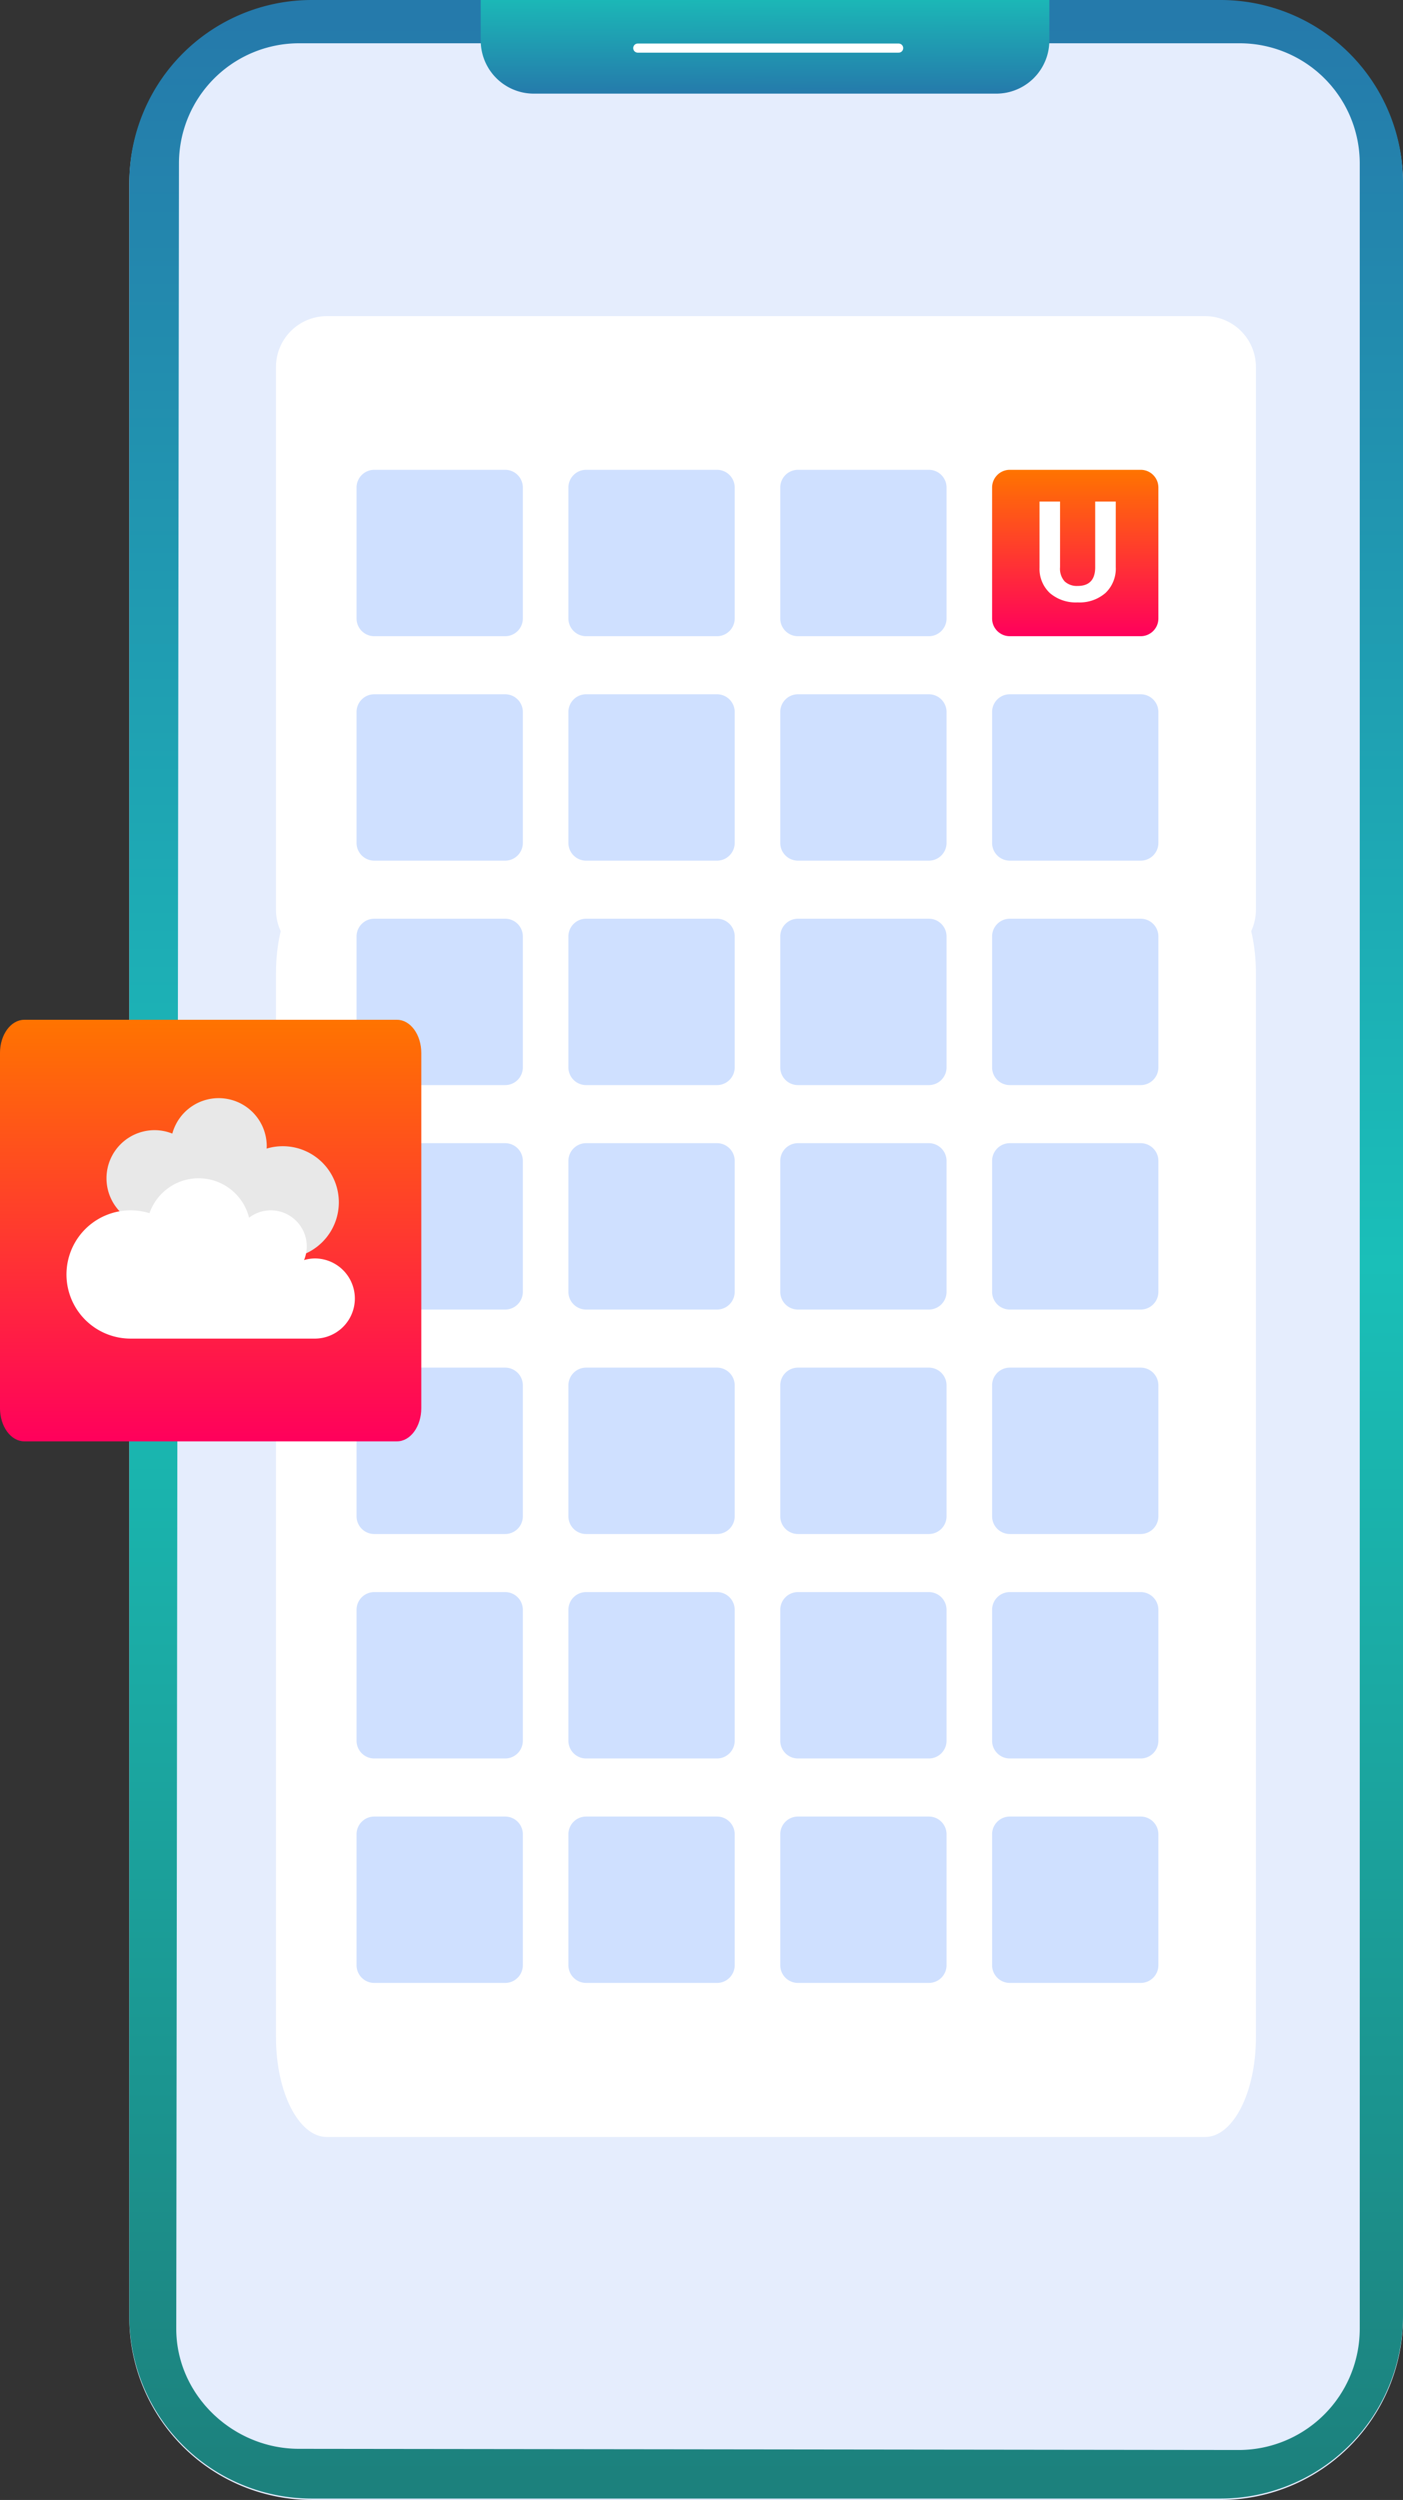 <svg xmlns="http://www.w3.org/2000/svg" xmlns:xlink="http://www.w3.org/1999/xlink" width="230.766" height="410.939" viewBox="0 0 230.766 410.939"><rect x="0" y="0" width="230.766" height="410.939" fill="#333333" stroke="none"/><defs><linearGradient id="a" x1="0.5" x2="0.5" y2="1" gradientUnits="objectBoundingBox"><stop offset="0" stop-color="#257aab"/><stop offset="0.506" stop-color="#1abfb8"/><stop offset="1" stop-color="#1c817d"/></linearGradient><linearGradient id="b" x1="0.689" y1="1" x2="0.659" y2="-1.236" xlink:href="#a"/><linearGradient id="c" x1="0.5" x2="0.5" y2="1" gradientUnits="objectBoundingBox"><stop offset="0" stop-color="#ff7400"/><stop offset="1" stop-color="#ff005c"/></linearGradient><clipPath id="e"><path d="M0-47.5H50.078V2.578H0Z" transform="translate(0 47.5)"/></clipPath></defs><g transform="translate(-45 0.218)"><path d="M244.658,410.709H95.186A30.013,30.013,0,0,1,65.173,380.7V30.012A30.013,30.013,0,0,1,95.186,0H244.658a30.012,30.012,0,0,1,30.012,30.012V380.7a30.012,30.012,0,0,1-30.012,30.012" transform="translate(1.095 0.012)" fill="#e5edfd"/><path d="M247.821,7.114a19.758,19.758,0,0,1,19.736,19.735V382.8a19.925,19.925,0,0,1-19.736,19.929l-154.744-.193c-10.882,0-20.18-8.854-20.18-19.736l.444-355.956A19.758,19.758,0,0,1,93.078,7.114ZM244.658,0H95.186A30.013,30.013,0,0,0,65.173,30.012V380.7a30.013,30.013,0,0,0,30.013,30.012H244.658A30.012,30.012,0,0,0,274.671,380.7V30.012A30.012,30.012,0,0,0,244.658,0" transform="translate(1.095 -0.218)" fill="url(#a)"/><path d="M213.7,4.983H120.174v6.662a8.73,8.73,0,0,0,8.729,8.73h76.067a8.73,8.73,0,0,0,8.729-8.73Z" transform="translate(3.897 -5.201)" fill="url(#b)"/><path d="M-6.684,0h42.91" transform="translate(156.584 7.689)" fill="none" stroke="#fff" stroke-linecap="round" stroke-width="1.5"/><path d="M240.881,256.769H96.414c-4.615,0-8.356-7.336-8.356-16.383V65.46c0-9.048,3.742-16.384,8.356-16.384H240.881c4.615,0,8.356,7.336,8.356,16.384V240.385c0,9.048-3.742,16.383-8.356,16.383" transform="translate(2.337 94.289)" fill="#fff"/><path d="M240.881,155.007H96.414a8.357,8.357,0,0,1-8.356-8.356V57.432a8.357,8.357,0,0,1,8.356-8.356H240.881a8.357,8.357,0,0,1,8.356,8.356V146.65a8.357,8.357,0,0,1-8.356,8.356" transform="translate(2.337 2.676)" fill="#fff"/><path d="M125.066,100.385H103.542a2.914,2.914,0,0,1-2.914-2.914V75.947a2.915,2.915,0,0,1,2.914-2.914h21.524a2.915,2.915,0,0,1,2.914,2.914V97.471a2.914,2.914,0,0,1-2.914,2.914" transform="translate(3.019 3.976)" fill="#cfe0ff"/><path d="M125.066,100.385H103.542a2.914,2.914,0,0,1-2.914-2.914V75.947a2.915,2.915,0,0,1,2.914-2.914h21.524a2.915,2.915,0,0,1,2.914,2.914V97.471a2.914,2.914,0,0,1-2.914,2.914" transform="translate(3.019 188.454)" fill="#cfe0ff"/><path d="M158.117,100.385H136.593a2.914,2.914,0,0,1-2.914-2.914V75.947a2.915,2.915,0,0,1,2.914-2.914h21.524a2.915,2.915,0,0,1,2.914,2.914V97.471a2.914,2.914,0,0,1-2.914,2.914" transform="translate(4.813 3.976)" fill="#cfe0ff"/><path d="M158.117,100.385H136.593a2.914,2.914,0,0,1-2.914-2.914V75.947a2.915,2.915,0,0,1,2.914-2.914h21.524a2.915,2.915,0,0,1,2.914,2.914V97.471a2.914,2.914,0,0,1-2.914,2.914" transform="translate(4.813 188.454)" fill="#cfe0ff"/><path d="M191.167,100.385H169.643a2.914,2.914,0,0,1-2.914-2.914V75.947a2.915,2.915,0,0,1,2.914-2.914h21.524a2.915,2.915,0,0,1,2.914,2.914V97.471a2.914,2.914,0,0,1-2.914,2.914" transform="translate(6.607 3.976)" fill="#cfe0ff"/><path d="M191.167,100.385H169.643a2.914,2.914,0,0,1-2.914-2.914V75.947a2.915,2.915,0,0,1,2.914-2.914h21.524a2.915,2.915,0,0,1,2.914,2.914V97.471a2.914,2.914,0,0,1-2.914,2.914" transform="translate(6.607 188.454)" fill="#cfe0ff"/><path d="M224.217,100.385H202.693a2.914,2.914,0,0,1-2.914-2.914V75.947a2.915,2.915,0,0,1,2.914-2.914h21.524a2.915,2.915,0,0,1,2.914,2.914V97.471a2.914,2.914,0,0,1-2.914,2.914" transform="translate(8.401 3.976)" fill="url(#c)"/><path d="M224.217,100.385H202.693a2.914,2.914,0,0,1-2.914-2.914V75.947a2.915,2.915,0,0,1,2.914-2.914h21.524a2.915,2.915,0,0,1,2.914,2.914V97.471a2.914,2.914,0,0,1-2.914,2.914" transform="translate(8.401 188.454)" fill="#cfe0ff"/><path d="M125.066,135.381H103.542a2.914,2.914,0,0,1-2.914-2.914V110.943a2.914,2.914,0,0,1,2.914-2.913h21.524a2.914,2.914,0,0,1,2.914,2.913v21.524a2.914,2.914,0,0,1-2.914,2.914" transform="translate(3.019 5.875)" fill="#cfe0ff"/><path d="M125.066,135.381H103.542a2.914,2.914,0,0,1-2.914-2.914V110.943a2.914,2.914,0,0,1,2.914-2.913h21.524a2.914,2.914,0,0,1,2.914,2.913v21.524a2.914,2.914,0,0,1-2.914,2.914" transform="translate(3.019 42.771)" fill="#cfe0ff"/><path d="M125.066,135.381H103.542a2.914,2.914,0,0,1-2.914-2.914V110.943a2.914,2.914,0,0,1,2.914-2.913h21.524a2.914,2.914,0,0,1,2.914,2.913v21.524a2.914,2.914,0,0,1-2.914,2.914" transform="translate(3.019 79.666)" fill="#cfe0ff"/><path d="M125.066,135.381H103.542a2.914,2.914,0,0,1-2.914-2.914V110.943a2.914,2.914,0,0,1,2.914-2.913h21.524a2.914,2.914,0,0,1,2.914,2.913v21.524a2.914,2.914,0,0,1-2.914,2.914" transform="translate(3.019 116.562)" fill="#cfe0ff"/><path d="M125.066,135.381H103.542a2.914,2.914,0,0,1-2.914-2.914V110.943a2.914,2.914,0,0,1,2.914-2.913h21.524a2.914,2.914,0,0,1,2.914,2.913v21.524a2.914,2.914,0,0,1-2.914,2.914" transform="translate(3.019 190.354)" fill="#cfe0ff"/><path d="M158.117,135.381H136.593a2.914,2.914,0,0,1-2.914-2.914V110.943a2.914,2.914,0,0,1,2.914-2.913h21.524a2.914,2.914,0,0,1,2.914,2.913v21.524a2.914,2.914,0,0,1-2.914,2.914" transform="translate(4.813 5.875)" fill="#cfe0ff"/><path d="M158.117,135.381H136.593a2.914,2.914,0,0,1-2.914-2.914V110.943a2.914,2.914,0,0,1,2.914-2.913h21.524a2.914,2.914,0,0,1,2.914,2.913v21.524a2.914,2.914,0,0,1-2.914,2.914" transform="translate(4.813 42.771)" fill="#cfe0ff"/><path d="M158.117,135.381H136.593a2.914,2.914,0,0,1-2.914-2.914V110.943a2.914,2.914,0,0,1,2.914-2.913h21.524a2.914,2.914,0,0,1,2.914,2.913v21.524a2.914,2.914,0,0,1-2.914,2.914" transform="translate(4.813 79.666)" fill="#cfe0ff"/><path d="M158.117,135.381H136.593a2.914,2.914,0,0,1-2.914-2.914V110.943a2.914,2.914,0,0,1,2.914-2.913h21.524a2.914,2.914,0,0,1,2.914,2.913v21.524a2.914,2.914,0,0,1-2.914,2.914" transform="translate(4.813 116.562)" fill="#cfe0ff"/><path d="M158.117,135.381H136.593a2.914,2.914,0,0,1-2.914-2.914V110.943a2.914,2.914,0,0,1,2.914-2.913h21.524a2.914,2.914,0,0,1,2.914,2.913v21.524a2.914,2.914,0,0,1-2.914,2.914" transform="translate(4.813 190.354)" fill="#cfe0ff"/><path d="M191.167,135.381H169.643a2.914,2.914,0,0,1-2.914-2.914V110.943a2.914,2.914,0,0,1,2.914-2.913h21.524a2.914,2.914,0,0,1,2.914,2.913v21.524a2.914,2.914,0,0,1-2.914,2.914" transform="translate(6.607 5.875)" fill="#cfe0ff"/><path d="M191.167,135.381H169.643a2.914,2.914,0,0,1-2.914-2.914V110.943a2.914,2.914,0,0,1,2.914-2.913h21.524a2.914,2.914,0,0,1,2.914,2.913v21.524a2.914,2.914,0,0,1-2.914,2.914" transform="translate(6.607 42.771)" fill="#cfe0ff"/><path d="M191.167,135.381H169.643a2.914,2.914,0,0,1-2.914-2.914V110.943a2.914,2.914,0,0,1,2.914-2.913h21.524a2.914,2.914,0,0,1,2.914,2.913v21.524a2.914,2.914,0,0,1-2.914,2.914" transform="translate(6.607 79.666)" fill="#cfe0ff"/><path d="M191.167,135.381H169.643a2.914,2.914,0,0,1-2.914-2.914V110.943a2.914,2.914,0,0,1,2.914-2.913h21.524a2.914,2.914,0,0,1,2.914,2.913v21.524a2.914,2.914,0,0,1-2.914,2.914" transform="translate(6.607 116.562)" fill="#cfe0ff"/><path d="M191.167,135.381H169.643a2.914,2.914,0,0,1-2.914-2.914V110.943a2.914,2.914,0,0,1,2.914-2.913h21.524a2.914,2.914,0,0,1,2.914,2.913v21.524a2.914,2.914,0,0,1-2.914,2.914" transform="translate(6.607 190.354)" fill="#cfe0ff"/><path d="M224.217,135.381H202.693a2.914,2.914,0,0,1-2.914-2.914V110.943a2.914,2.914,0,0,1,2.914-2.913h21.524a2.914,2.914,0,0,1,2.914,2.913v21.524a2.914,2.914,0,0,1-2.914,2.914" transform="translate(8.401 5.875)" fill="#cfe0ff"/><path d="M224.217,135.381H202.693a2.914,2.914,0,0,1-2.914-2.914V110.943a2.914,2.914,0,0,1,2.914-2.913h21.524a2.914,2.914,0,0,1,2.914,2.913v21.524a2.914,2.914,0,0,1-2.914,2.914" transform="translate(8.401 42.771)" fill="#cfe0ff"/><path d="M224.217,135.381H202.693a2.914,2.914,0,0,1-2.914-2.914V110.943a2.914,2.914,0,0,1,2.914-2.913h21.524a2.914,2.914,0,0,1,2.914,2.913v21.524a2.914,2.914,0,0,1-2.914,2.914" transform="translate(8.401 79.666)" fill="#cfe0ff"/><path d="M224.217,135.381H202.693a2.914,2.914,0,0,1-2.914-2.914V110.943a2.914,2.914,0,0,1,2.914-2.913h21.524a2.914,2.914,0,0,1,2.914,2.913v21.524a2.914,2.914,0,0,1-2.914,2.914" transform="translate(8.401 116.562)" fill="#cfe0ff"/><path d="M224.217,135.381H202.693a2.914,2.914,0,0,1-2.914-2.914V110.943a2.914,2.914,0,0,1,2.914-2.913h21.524a2.914,2.914,0,0,1,2.914,2.913v21.524a2.914,2.914,0,0,1-2.914,2.914" transform="translate(8.401 190.354)" fill="#cfe0ff"/><path d="M97.085,228.533h-61.3c-2.209,0-4-2.447-4-5.466V164.7c0-3.019,1.791-5.466,4-5.466h61.3c2.209,0,4,2.447,4,5.466v58.367c0,3.02-1.791,5.466-4,5.466" transform="translate(13.213 8.179)" fill="url(#c)"/><path d="M13.836-16.352v10.77a5.514,5.514,0,0,1-1.679,4.245A6.473,6.473,0,0,1,7.569.225,6.546,6.546,0,0,1,3.021-1.292,5.42,5.42,0,0,1,1.3-5.458V-16.352H4.672V-5.559a3.116,3.116,0,0,0,.769,2.342,2.953,2.953,0,0,0,2.128.736q2.841,0,2.886-2.987V-16.352Z" transform="translate(214.684 98.581)" fill="#fff"/><g transform="translate(54.609 176.333)" clip-path="url(#e)"><path d="M36.493-35.843a9.2,9.2,0,0,0-2.655.393c.007-.132.02-.26.02-.393A7.9,7.9,0,0,0,27-43.673a7.9,7.9,0,0,0-8.672,5.757,7.873,7.873,0,0,0-2.919-.563A7.907,7.907,0,0,0,7.5-30.572a7.907,7.907,0,0,0,7.907,7.907A7.9,7.9,0,0,0,23.031-28.5a7.874,7.874,0,0,0,2.919.564,8.022,8.022,0,0,0,1.444-.137,9.118,9.118,0,0,0-.127,1.455,9.227,9.227,0,0,0,9.225,9.225,9.227,9.227,0,0,0,9.225-9.225,9.225,9.225,0,0,0-9.225-9.225" transform="translate(0.407 47.704)" fill="#e8e8e8"/><path d="M42.1-18.072a6.563,6.563,0,0,0-1.765.269,5.894,5.894,0,0,0,.447-2.246,5.93,5.93,0,0,0-5.93-5.93,5.876,5.876,0,0,0-3.56,1.214,8.562,8.562,0,0,0-8.3-6.485,8.562,8.562,0,0,0-8.08,5.742A10.543,10.543,0,0,0,3.9-22.417,10.543,10.543,0,0,0,2.187-11.107a10.543,10.543,0,0,0,9.605,6.213H42.1a6.589,6.589,0,0,0,6.589-6.589A6.589,6.589,0,0,0,42.1-18.072" transform="translate(0.068 48.382)" fill="#fff"/></g></g></svg>